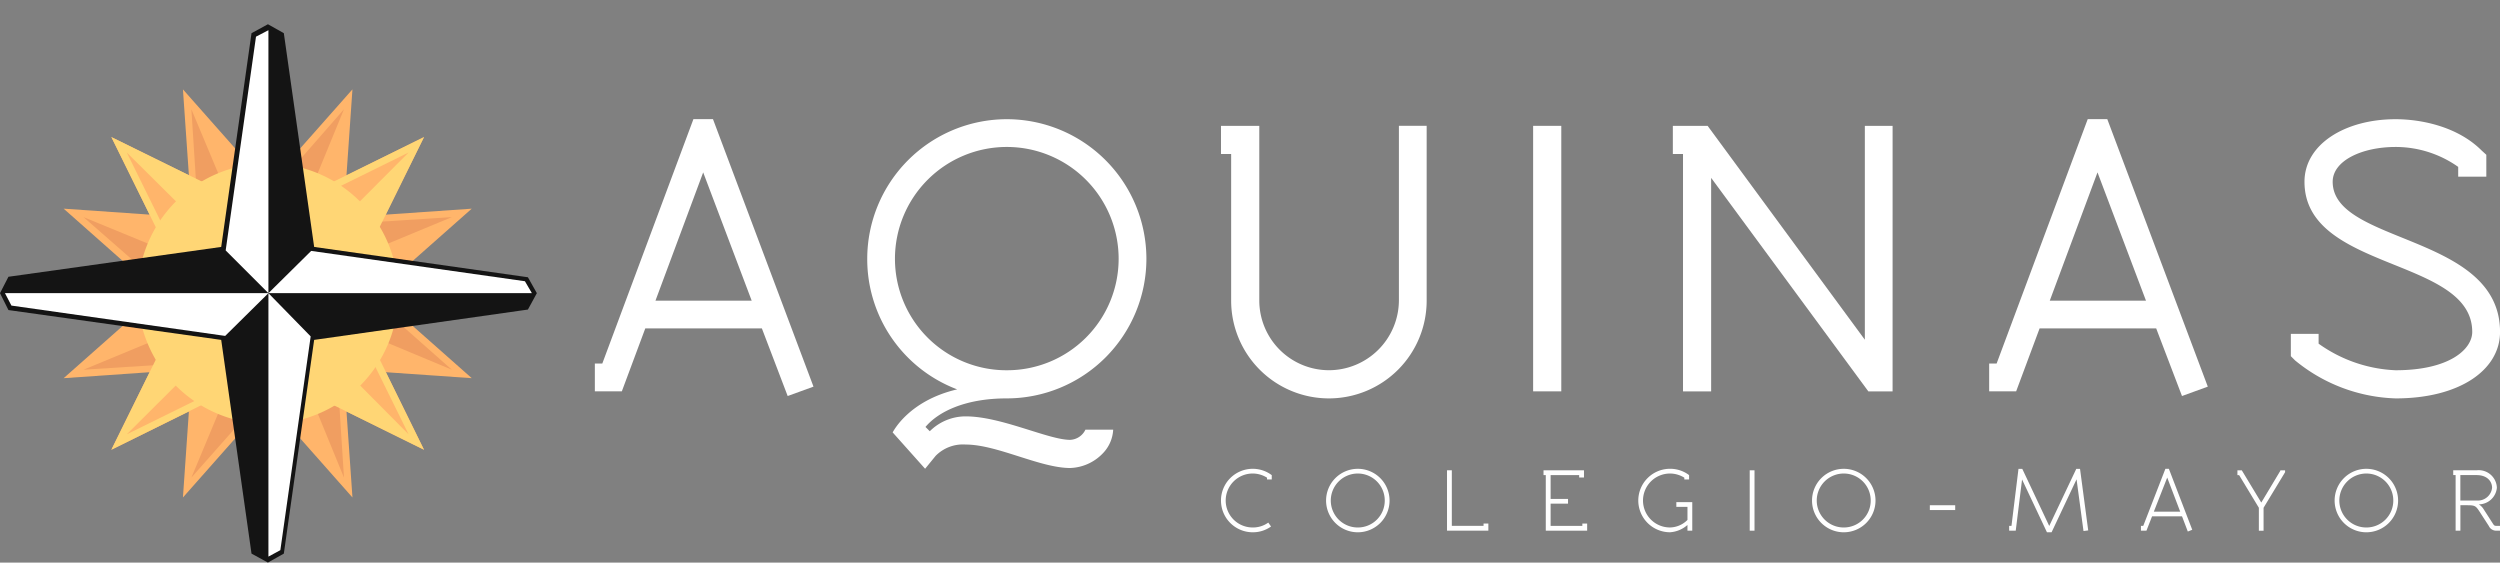 <svg xmlns="http://www.w3.org/2000/svg" width="332" height="74.712" viewBox="0 0 332 74.712"><rect x="0" y="0" width="332" height="74.712" fill="#808080" stroke="none"/><g transform="translate(-245 -50.638)"><g transform="translate(323.996 50.638)"><path d="M323.531-398.234h12.777l-6.44-17.032Zm5.038-24.1h2.6l13.347,35.521-3.428,1.246-3.428-8.984H322.18l-3.115,8.36h-3.584v-3.687h.988Z" transform="translate(-315.481 438.159)" fill="#fff"/><path d="M349.5-388.99a14.806,14.806,0,0,0,14.852-14.8A14.85,14.85,0,0,0,349.5-418.642a14.848,14.848,0,0,0-14.852,14.852,14.8,14.8,0,0,0,14.852,14.8m18.539-14.8A18.55,18.55,0,0,1,349.5-385.252c-5.608,0-9.141,1.818-10.8,3.792l.573.57a6.724,6.724,0,0,1,4.776-1.974c4.727,0,10.959,3.117,13.866,3.117a2.361,2.361,0,0,0,2.026-1.351h3.687a4.859,4.859,0,0,1-1.4,3.169,6.278,6.278,0,0,1-4.311,1.921c-4,0-9.711-3.115-13.866-3.115a5.092,5.092,0,0,0-4,1.5l-1.4,1.715-4.311-4.83c.105-.156,2.131-4.206,8.569-5.713a18.484,18.484,0,0,1-11.943-17.345A18.55,18.55,0,0,1,349.5-422.329a18.55,18.55,0,0,1,18.539,18.539" transform="translate(-294.793 438.159)" fill="#fff"/><path d="M356.155-421.951v23.212A9.264,9.264,0,0,0,365.4-389.5a9.308,9.308,0,0,0,9.295-9.244v-23.212h3.687v23.212A12.987,12.987,0,0,1,365.4-385.757a12.987,12.987,0,0,1-12.982-12.982v-19.473h-1.35v-3.739Z" transform="translate(-267.917 438.665)" fill="#fff"/><rect width="3.739" height="35.26" transform="translate(124.604 16.712)" fill="#fff"/><path d="M405.931-386.691h-3.22l-20.875-28.355v28.355H378.1v-31.521h-1.351v-3.738h4.622l20.876,28.4v-28.4h3.687Z" transform="translate(-233.592 438.665)" fill="#fff"/><path d="M402.776-398.234H415.55l-6.437-17.032Zm5.038-24.1h2.6l13.347,35.521-3.428,1.246-3.428-8.984H401.425l-3.115,8.36h-3.584v-3.687h.988Z" transform="translate(-209.561 438.159)" fill="#fff"/><path d="M425.786-388.99c7.166,0,10.178-2.8,10.178-5.089,0-9.919-22.277-8.049-22.277-19.941,0-4.986,5.4-8.309,12.1-8.309,3.323,0,8.2.935,11.424,4.155l.624.57v2.909H434.1v-1.3a14.391,14.391,0,0,0-8.309-2.647c-4.465,0-8.36,1.818-8.36,4.622,0,8.309,22.226,6.907,22.226,19.941,0,5.038-5.349,8.828-13.865,8.828a22.076,22.076,0,0,1-13.347-5.038l-.57-.57v-2.961h3.687v1.3a18.887,18.887,0,0,0,10.23,3.531" transform="translate(-186.647 438.159)" fill="#fff"/><path d="M351.066-398.245a4.218,4.218,0,0,1,4.215-4.215,4.173,4.173,0,0,1,2.339.708l.189.131v.577h-.626v-.236a3.6,3.6,0,0,0-1.9-.554,3.587,3.587,0,0,0-3.589,3.589,3.577,3.577,0,0,0,3.589,3.577,3.46,3.46,0,0,0,2.065-.65l.367.521a4.141,4.141,0,0,1-2.432.767,4.218,4.218,0,0,1-4.215-4.215" transform="translate(-267.917 464.717)" fill="#fff"/><path d="M361.255-394.667a3.567,3.567,0,0,0,3.577-3.577,3.577,3.577,0,0,0-3.577-3.589,3.587,3.587,0,0,0-3.589,3.589,3.577,3.577,0,0,0,3.589,3.577m4.215-3.577a4.216,4.216,0,0,1-4.215,4.215,4.216,4.216,0,0,1-4.215-4.215,4.216,4.216,0,0,1,4.215-4.215,4.216,4.216,0,0,1,4.215,4.215" transform="translate(-259.933 464.717)" fill="#fff"/><path d="M368.766-395v-.306h.638v.944h-5.491v-8.017h.638V-395Z" transform="translate(-250.746 464.832)" fill="#fff"/><path d="M370.341-401.737v3.164h2.313v.626h-2.313v2.953h4.215v-.308h.638v.944H369.7v-7.379H369.4v-.638h5.372v.956h-.638v-.318Z" transform="translate(-243.416 464.831)" fill="#fff"/><path d="M379.838-397.407v-.626h2.115v3.79h-.638v-.743H381.3a3.879,3.879,0,0,1-2.3.956,4.218,4.218,0,0,1-4.215-4.215A4.219,4.219,0,0,1,379-402.461a4.182,4.182,0,0,1,2.4.743l.131.1v.577H380.9v-.236a3.6,3.6,0,0,0-1.9-.554,3.587,3.587,0,0,0-3.589,3.589A3.577,3.577,0,0,0,379-394.668a3.357,3.357,0,0,0,2.316-1v-1.736Z" transform="translate(-236.216 464.715)" fill="#fff"/><rect width="0.638" height="8.019" transform="translate(153.365 62.456)" fill="#fff"/><path d="M388.874-394.667a3.567,3.567,0,0,0,3.577-3.577,3.577,3.577,0,0,0-3.577-3.589,3.587,3.587,0,0,0-3.589,3.589,3.577,3.577,0,0,0,3.589,3.577m4.215-3.577a4.218,4.218,0,0,1-4.215,4.215,4.216,4.216,0,0,1-4.215-4.215,4.216,4.216,0,0,1,4.215-4.215,4.218,4.218,0,0,1,4.215,4.215" transform="translate(-223.017 464.717)" fill="#fff"/><rect width="3.367" height="0.638" transform="translate(177.287 67.096)" fill="#fff"/><path d="M397.1-402.455h.507l3.577,7.58,3.591-7.58h.5l1.086,8.171-.626.082-.921-6.872-3.318,7.038h-.614l-3.306-7.014-.839,6.8h-.874v-.638h.308Z" transform="translate(-208.042 464.723)" fill="#fff"/><path d="M405.065-396.769h3.5l-1.724-4.524Zm1.535-5.692h.46l3.105,8.1-.589.236-.769-2.019h-3.979l-.743,1.9h-.734v-.638h.308Z" transform="translate(-198.031 464.715)" fill="#fff"/><path d="M412.308-397.4v3.047h-.626V-397.4l-2.622-4.334h-.224v-.638h.58l2.575,4.264h.023l2.514-4.192v-.072h.638v.25Z" transform="translate(-190.702 464.83)" fill="#fff"/><path d="M418.575-394.667a3.567,3.567,0,0,0,3.577-3.577,3.577,3.577,0,0,0-3.577-3.589,3.587,3.587,0,0,0-3.589,3.589,3.577,3.577,0,0,0,3.589,3.577m4.215-3.577a4.218,4.218,0,0,1-4.215,4.215,4.216,4.216,0,0,1-4.215-4.215,4.216,4.216,0,0,1,4.215-4.215,4.218,4.218,0,0,1,4.215,4.215" transform="translate(-183.318 464.717)" fill="#fff"/><path d="M426.26-400.05c0-.836-.636-1.687-2.054-1.687h-2.161v3.376h2.161a1.9,1.9,0,0,0,2.054-1.689m.1,4.748c.154.236.2.306.472.306h.484v.638h-.484a1.05,1.05,0,0,1-1-.615l-1.229-1.9c-.519-.8-.626-.862-1.713-.862h-.839v3.376h-.635v-7.379H421.1v-.638h3.105a2.42,2.42,0,0,1,2.692,2.325,2.43,2.43,0,0,1-2.383,2.2v.012a1.9,1.9,0,0,1,.612.615Z" transform="translate(-174.307 464.83)" fill="#fff"/><path d="M366.357-429.1,374.03-425Z" transform="translate(-247.48 429.104)" fill="#141414"/></g><g transform="translate(863.7 -599.143)"><path d="M43.862,21.682,51.454,13.1l-.792,11.42,10.3-5.083-5.083,10.3,11.42-.792-8.582,7.591v7.327L67.3,51.454l-11.42-.792,5.083,10.3-10.3-5.083.792,11.42-7.591-8.582H36.535L28.943,67.3l.792-11.42-10.3,5.083,5.083-10.3-11.42.792,8.582-7.591V36.535L13.1,28.943l11.42.792-5.083-10.3,10.3,5.083L28.943,13.1l7.591,8.582Z" transform="translate(-623.35 648.548)" fill="#ffb56b"/><path d="M23.965,45.618V37.432L17.1,31.425l24.557,10.1L27.4,32.085l-4.555-9.242L41.657,41.525,32.085,27.4l-.66-10.3L41.657,41.525,37.5,23.965h8.186L51.691,17.1,41.657,41.525,51.031,27.4l9.242-4.555L41.657,41.525l14.061-9.44,10.3-.66-24.359,10.1L59.15,37.432v8.186l6.865,6.073L41.657,41.525l14.061,9.506,4.555,9.242L41.657,41.525l9.374,14.193.66,10.3L41.657,41.525,45.684,59.15H37.5l-6.073,6.865L41.657,41.525,32.085,55.718l-9.242,4.555L41.657,41.525,27.4,51.031l-10.3.66L41.657,41.525Z" transform="translate(-624.71 647.188)" fill="#f09e61"/><path d="M29.631,36.761,22.7,22.7l14.787,7.261,12.807-.4L64.222,22.7l-7,14.193.33,13.731,6.667,13.6L49.9,57.159l-12.807-.066L22.7,64.222l7.459-15.117Z" transform="translate(-626.613 645.285)" fill="#ffd675"/><path d="M54.3,54.1l14.061,9.506,4.555,9.242Z" transform="translate(-637.353 634.613)" fill="#ffb56b"/><path d="M54.3,44.482l9.374-14.127L72.916,25.8Z" transform="translate(-637.353 644.231)" fill="#ffb56b"/><path d="M44.614,44.482l-14.259-9.44L25.8,25.8Z" transform="translate(-627.667 644.231)" fill="#ffb56b"/><path d="M44.614,54.1,35.042,68.293,25.8,72.848Z" transform="translate(-627.667 634.613)" fill="#ffb56b"/><path d="M45.3,62.591A17.3,17.3,0,1,0,28,45.229,17.312,17.312,0,0,0,45.3,62.591" transform="translate(-628.414 643.484)" fill="#ffd675"/><path d="M37.993,70.3,42.02,41.918l28.386-4.027,1.188-2.178L70.406,33.6,42.02,29.574,37.993,1.188,35.881,0,33.7,1.188,29.676,29.574,1.422,33.535.3,35.713l1.122,2.244,28.254,3.961L33.7,70.3l2.178,1.188Z" transform="translate(-619 653)" fill="#141414"/><path d="M30.544,59.777,2.158,55.75,1.3,54.1H36.287Z" transform="translate(-619.34 634.613)" fill="#fff"/><path d="M59.977,45.6l28.386,4.027.924,1.584H54.3Z" transform="translate(-637.353 637.502)" fill="#fff"/><path d="M45.7,30.444,49.727,2.058l1.65-.858V36.121Z" transform="translate(-634.43 652.592)" fill="#fff"/><path d="M59.911,59.843,55.884,88.229l-1.584.858V54.1Z" transform="translate(-637.353 634.613)" fill="#fff"/></g></g></svg>